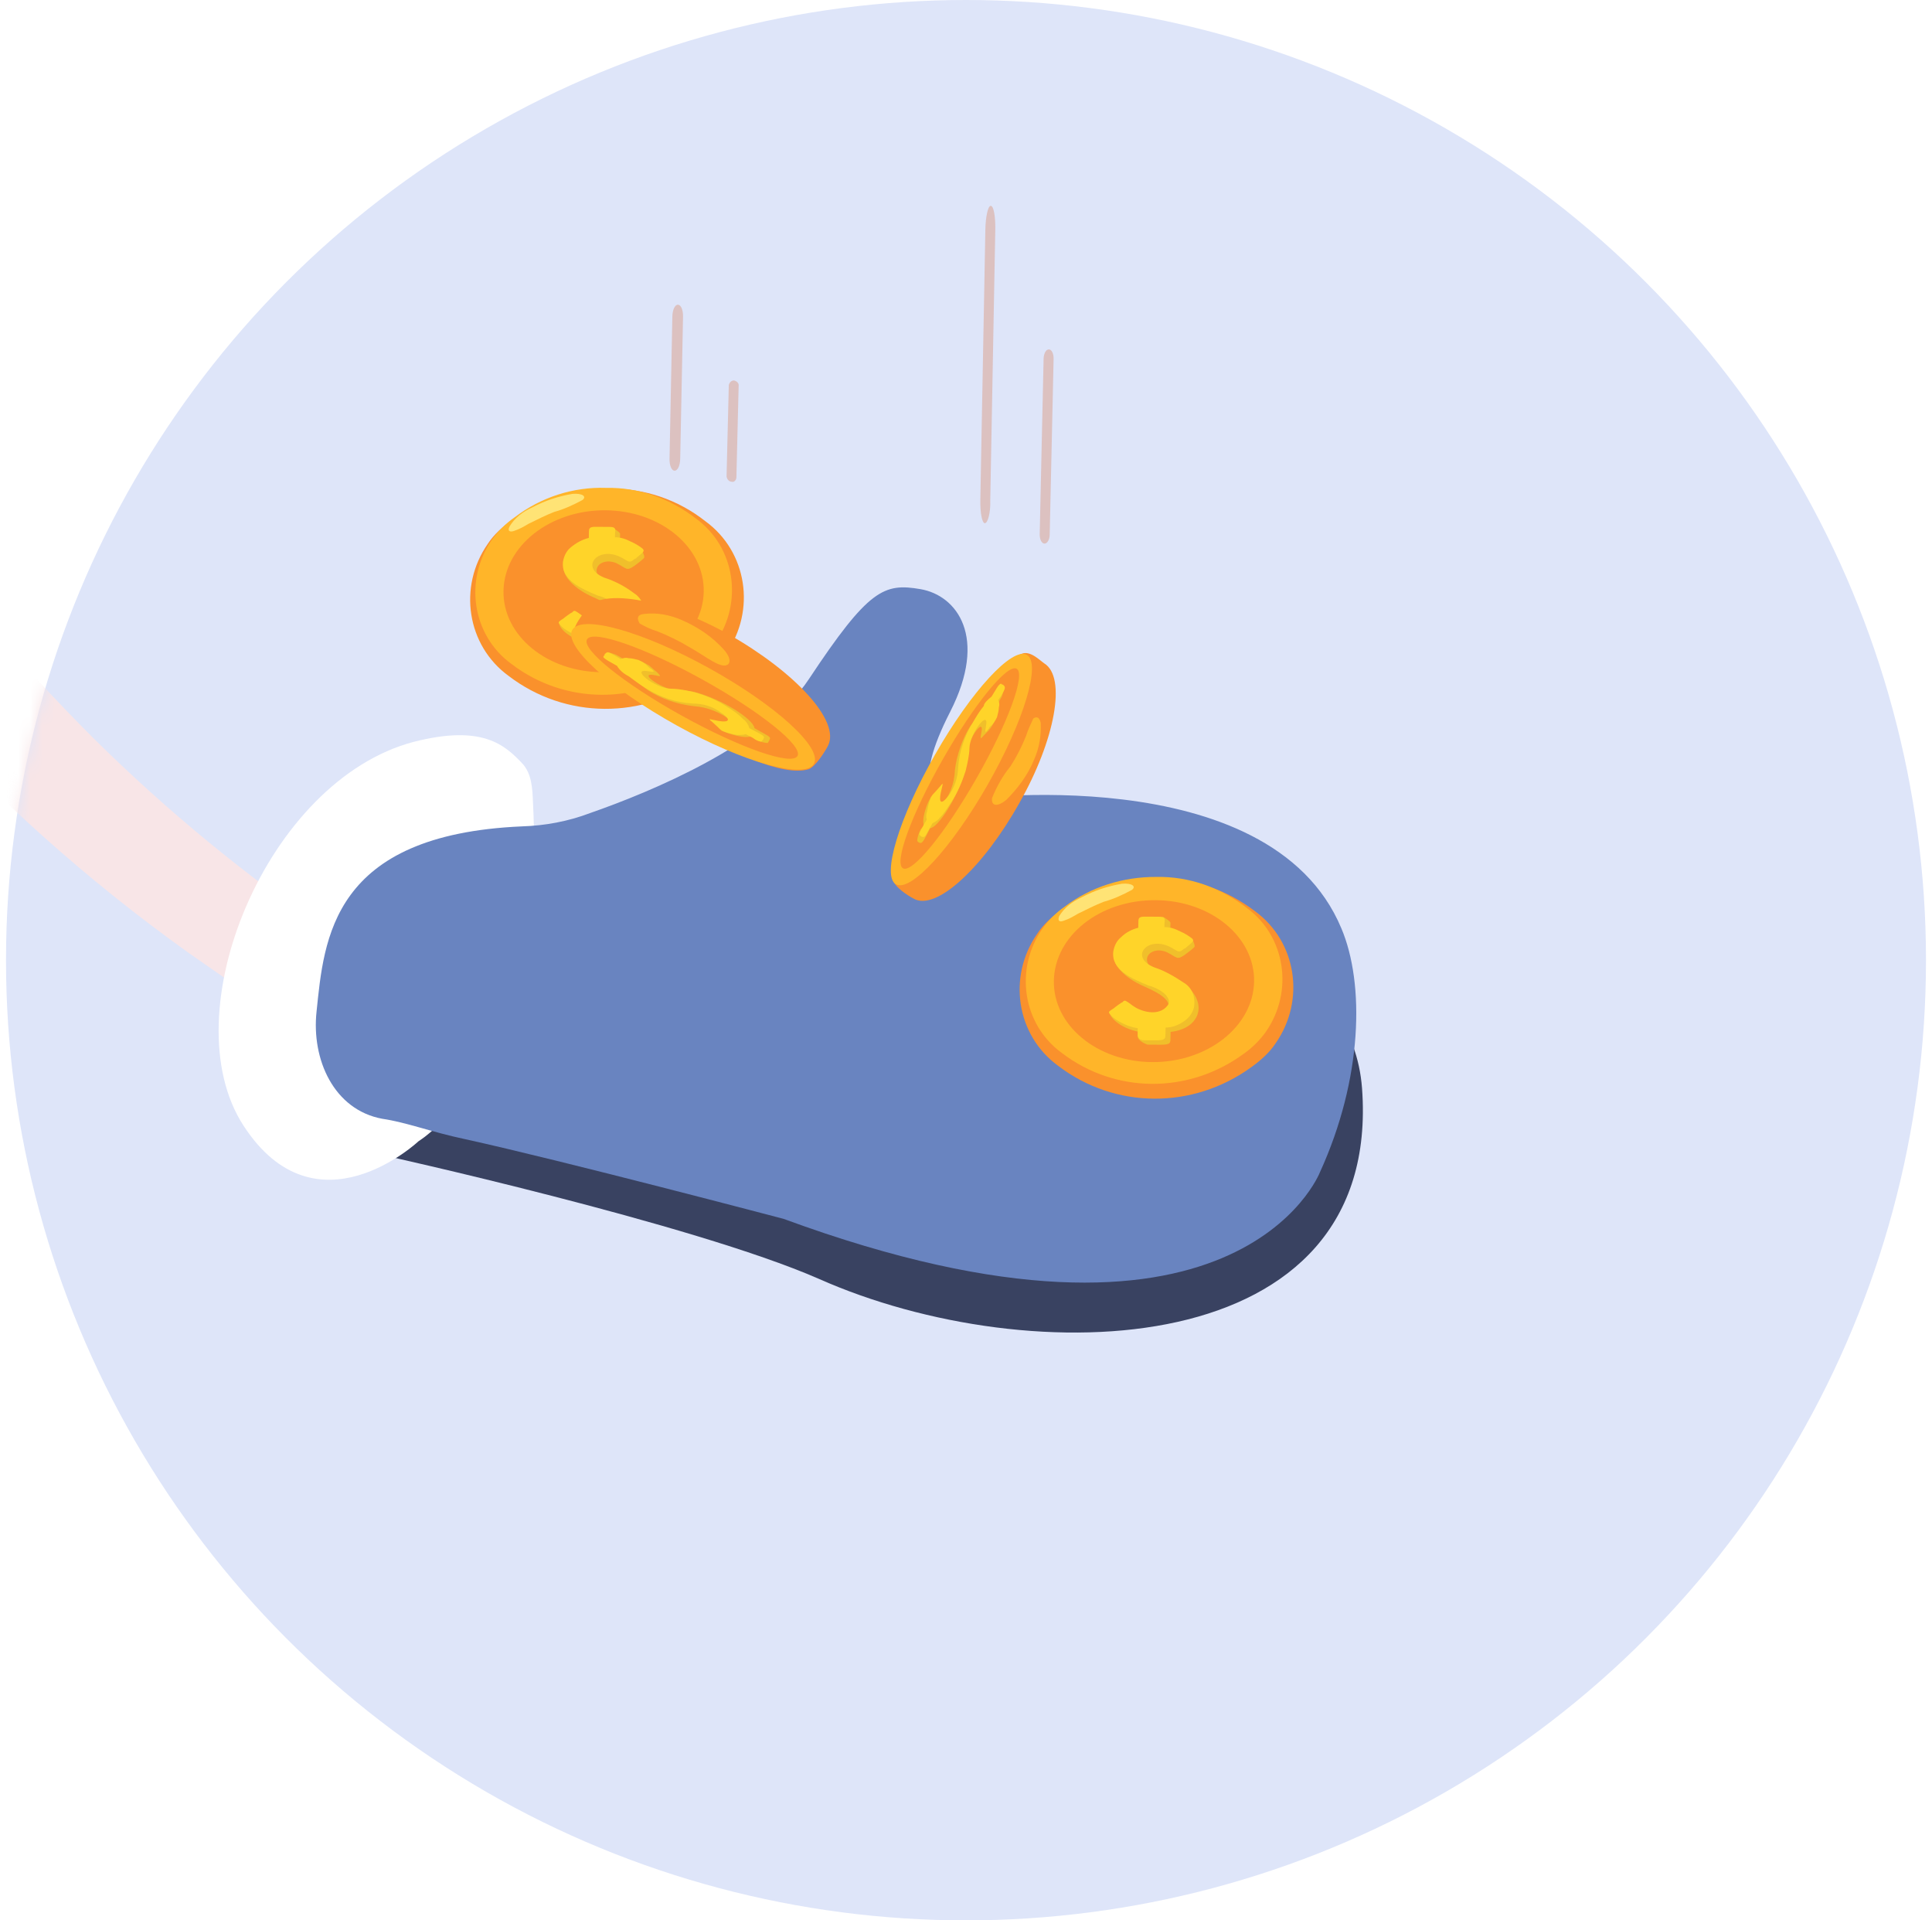 <svg width="161" height="160" viewBox="0 0 161 160" fill="none" xmlns="http://www.w3.org/2000/svg">
<rect width="161" height="160" fill="#CDCDCD"/>
<path d="M-1304 -3336C-1304 -3446.46 -1214.46 -3536 -1104 -3536H1311C1421.46 -3536 1511 -3446.46 1511 -3336V7359C1511 7469.46 1421.46 7559 1311 7559H-1104C-1214.46 7559 -1304 7469.46 -1304 7359V-3336Z" fill="#E8E8E8"/>
<path d="M-1104 -3536V-3535H1311V-3536V-3537H-1104V-3536ZM1511 -3336H1510V7359H1511H1512V-3336H1511ZM1311 7559V7558H-1104V7559V7560H1311V7559ZM-1304 7359H-1303V-3336H-1304H-1305V7359H-1304ZM-1104 7559V7558C-1213.9 7558 -1303 7468.9 -1303 7359H-1304H-1305C-1305 7470.01 -1215.01 7560 -1104 7560V7559ZM1511 7359H1510C1510 7468.91 1420.9 7558 1311 7558V7559V7560C1422.01 7560 1512 7470.01 1512 7359H1511ZM1311 -3536V-3535C1420.9 -3535 1510 -3445.9 1510 -3336H1511H1512C1512 -3447.01 1422.01 -3537 1311 -3537V-3536ZM-1104 -3536V-3537C-1215.01 -3537 -1305 -3447.01 -1305 -3336H-1304H-1303C-1303 -3445.9 -1213.9 -3535 -1104 -3535V-3536Z" fill="black" fill-opacity="0.1"/>
<g clip-path="url(#clip0_11324_50848)">
<rect width="1440" height="6129.23" transform="translate(-882 -2592)" fill="white"/>
<rect width="1440" height="1313" transform="translate(-882 -752)" fill="white"/>
<rect x="-818" y="-688" width="1312" height="1185" rx="26" fill="#EBF0F7"/>
<rect x="-818" y="-688" width="1312" height="1185" rx="26" stroke="#F3F7FB" stroke-width="8"/>
<rect x="-142" y="-40" width="445" height="455" rx="24" fill="white"/>
<circle cx="80.5" cy="80" r="80" fill="#DEE5F9"/>
<mask id="mask0_11324_50848" style="mask-type:alpha" maskUnits="userSpaceOnUse" x="0" y="0" width="161" height="160">
<circle cx="80.5" cy="80" r="80" fill="#DEE5F9"/>
</mask>
<g mask="url(#mask0_11324_50848)">
<mask id="mask1_11324_50848" style="mask-type:luminance" maskUnits="userSpaceOnUse" x="0" y="-7" width="142" height="144">
<path d="M141.503 65.279C140.644 104.763 108.418 136.086 69.529 136.335C31.557 136.66 0.156 104.133 0.598 64.361C1.035 24.875 33.694 -6.948 72.572 -6.694C111.449 -6.441 142.362 25.796 141.503 65.279Z" fill="white"/>
</mask>
<g mask="url(#mask1_11324_50848)">
<path d="M31.699 96.201C31.699 96.201 57.691 101.931 68.235 106.549C85.878 114.39 115.205 113.571 113.503 90.671C111.958 70.299 68.859 74.566 68.859 74.566L33.234 84.37L28.221 93.001L31.699 96.201Z" fill="#394261"/>
<path d="M-59.319 -63.455C-57.328 -51.785 -54.912 -40.255 -51.932 -28.864C-48.952 -17.474 -45.194 -6.364 -40.73 4.535C-36.533 14.79 -31.484 24.62 -25.725 34.027C-20.304 42.859 -14.17 51.123 -7.251 58.821C-0.403 66.518 7.306 73.362 15.665 79.353C16.702 80.075 17.738 80.797 18.775 81.519C20.574 82.675 23.25 82.192 25.091 81.417C26.012 80.994 27.144 80.572 27.794 79.718C28.155 79.22 28.523 78.436 27.901 78.003C20.642 73.092 13.955 67.613 7.774 61.494C1.663 55.375 -4.016 48.758 -9.125 41.716C-11.986 37.764 -14.703 33.67 -17.277 29.433L-16.937 29.936C-23.504 18.951 -29.076 7.401 -33.586 -4.643C-38.293 -17.261 -42.151 -30.231 -45.09 -43.48C-46.823 -50.929 -48.273 -58.448 -49.512 -66.037C-49.637 -66.753 -50.753 -67.046 -51.312 -67.121C-52.502 -67.272 -53.767 -67.138 -54.898 -66.787C-56.096 -66.509 -57.229 -66.016 -58.158 -65.235C-58.799 -64.81 -59.443 -64.243 -59.319 -63.455Z" fill="#F8E5E7"/>
<path d="M44.416 66.884C44.371 65.739 44.328 64.451 43.504 63.587C42.06 62.074 40.2 60.345 34.474 61.81C22.244 65.022 14.231 84.432 20.284 93.773C26.337 103.114 34.877 95.085 34.877 95.085C34.877 95.085 45.56 88.643 44.416 66.884Z" fill="white"/>
<path d="M26.381 84.265C27.009 78.232 27.623 69.539 43.498 68.852C45.411 68.792 47.33 68.445 49.186 67.739C54.252 65.975 63.826 62.012 67.413 56.573C72.392 49.059 73.677 48.564 76.71 49.087C79.743 49.61 82.359 53.077 79.178 59.309C75.998 65.542 77.744 66.631 79.939 66.645C79.939 66.645 105.791 63.005 111.78 77.347C113.733 81.959 113.561 89.864 109.992 97.675C109.992 97.675 103.091 115.455 65.301 101.553C65.301 101.553 46.856 96.689 38.753 94.911C35.934 94.318 33.898 93.514 31.851 93.213C27.831 92.468 25.94 88.287 26.381 84.265Z" fill="#6984C0"/>
<path opacity="0.37" d="M56.219 39.218C55.965 39.217 55.783 38.787 55.794 38.217L56.029 26.384C56.04 25.814 56.239 25.387 56.494 25.389C56.748 25.391 56.93 25.82 56.919 26.39L56.684 38.224C56.672 38.794 56.473 39.22 56.219 39.218Z" fill="#D88260"/>
<g opacity="0.37">
<path d="M60.978 40.135C60.789 40.134 60.603 39.99 60.547 39.704L60.733 32.074C60.804 31.789 61.06 31.648 61.248 31.72C61.435 31.793 61.558 31.936 61.555 32.079L61.366 39.78C61.361 39.994 61.166 40.207 60.978 40.135Z" fill="#D88260"/>
</g>
<path opacity="0.37" d="M82.072 43.592C81.836 43.59 81.674 42.733 81.696 41.593L82.113 19.142C82.133 18.073 82.327 17.148 82.564 17.15C82.8 17.152 82.961 18.008 82.94 19.149L82.522 41.67C82.561 42.74 82.308 43.593 82.072 43.592Z" fill="#D88260"/>
<g opacity="0.37">
<path d="M87.042 45.292C86.804 45.29 86.633 44.933 86.642 44.505L86.967 29.892C86.977 29.464 87.163 29.108 87.401 29.11C87.639 29.111 87.81 29.469 87.8 29.897L87.474 44.582C87.466 44.938 87.28 45.294 87.042 45.292Z" fill="#D88260"/>
</g>
<path d="M50.783 40.723C53.684 40.67 56.491 41.621 58.785 43.43C62.266 45.965 63.008 50.85 60.526 54.423C60.014 55.209 59.293 55.85 58.502 56.419C53.617 59.976 47.112 59.934 42.383 56.314C38.902 53.779 38.16 48.894 40.642 45.322C41.154 44.536 41.875 43.894 42.666 43.325C44.967 41.546 47.815 40.632 50.783 40.723ZM55.98 45.637C52.85 43.248 48.537 43.22 45.304 45.568C42.935 47.203 42.297 50.5 43.872 52.879C44.214 53.383 44.629 53.817 45.116 54.179C48.246 56.568 52.559 56.596 55.792 54.248C58.161 52.613 58.799 49.316 57.224 46.937C56.882 46.432 56.467 45.999 55.98 45.637Z" fill="#FA912C"/>
<path d="M50.493 40.648C53.252 40.594 55.847 41.544 58.003 43.209C61.275 45.599 61.952 50.196 59.616 53.554C59.106 54.269 58.456 54.91 57.737 55.408C53.139 58.751 47.059 58.712 42.608 55.31C39.337 52.92 38.659 48.322 40.995 44.964C41.505 44.25 42.156 43.608 42.874 43.11C45.103 41.402 47.808 40.559 50.493 40.648ZM55.414 45.202C52.493 42.958 48.393 42.931 45.375 45.136C43.149 46.701 42.518 49.711 44.025 51.946C44.367 52.45 44.713 52.811 45.2 53.173C48.121 55.417 52.221 55.444 55.239 53.239C57.465 51.674 58.096 48.664 56.59 46.429C56.316 45.997 55.901 45.564 55.414 45.202Z" fill="#FFB529"/>
<path fill-rule="evenodd" clip-rule="evenodd" d="M50.448 42.515C55.043 42.545 58.724 45.583 58.643 49.315C58.562 53.046 54.749 56.036 50.154 56.006C45.559 55.976 41.877 52.938 41.959 49.206C42.04 45.475 45.852 42.485 50.448 42.515Z" fill="#FA912C"/>
<path fill-rule="evenodd" clip-rule="evenodd" d="M42.469 43.854C42.91 43.136 43.559 42.635 44.347 42.28C45.422 41.71 46.493 41.356 47.703 41.148C48.555 41.081 48.903 41.372 48.542 41.658C47.753 42.086 46.966 42.441 46.182 42.652C45.467 42.936 44.75 43.292 44.033 43.648C43.674 43.862 43.315 44.076 42.887 44.217C42.529 44.359 42.247 44.285 42.469 43.854Z" fill="#FFE375"/>
<path d="M49.478 45.252L49.49 44.68C49.497 44.394 49.639 44.323 50.06 44.326L50.834 44.331C50.974 44.332 50.982 43.974 51.052 43.975C51.052 43.975 51.677 44.337 51.674 44.48L51.658 45.195C52.289 45.271 52.847 45.489 53.403 45.779C53.473 45.779 53.542 45.851 53.54 45.923C53.606 46.138 53.742 46.353 53.668 46.496C53.453 46.709 53.167 46.922 52.881 47.135C52.168 47.631 52.244 47.345 51.34 46.91C49.876 46.328 48.86 47.824 50.74 48.623C51.509 48.843 52.276 49.134 52.897 49.639C54.833 51.155 54.153 53.297 51.687 53.567L51.675 54.139C51.667 54.497 51.664 54.64 50.821 54.634L49.766 54.627C49.766 54.627 48.859 54.335 48.94 53.835L49.437 53.624C47.614 53.397 46.582 52.389 46.593 51.888C46.455 51.744 47.22 52.106 47.434 51.965C47.506 51.894 48.078 51.468 48.148 51.469L48.22 51.398C48.364 51.255 48.432 51.327 48.848 51.616C49.607 52.265 50.083 52.984 51.086 52.132C52.232 51.138 50.912 50.413 49.45 49.76C47.918 49.106 46.748 47.953 46.979 47.025C46.989 46.596 47.696 46.386 48.126 46.031C48.414 45.675 48.983 45.392 49.478 45.252Z" fill="#F0BF2B"/>
<path d="M49.067 44.819L49.079 44.247C49.086 43.961 49.228 43.89 49.649 43.893L50.774 43.901C51.195 43.903 51.334 43.976 51.255 44.404L51.247 44.762C51.739 44.765 52.157 44.911 52.574 45.129C52.922 45.274 53.269 45.491 53.546 45.707C53.752 45.923 53.61 45.994 53.108 46.42C53.037 46.491 52.965 46.562 52.895 46.562C52.465 46.916 52.467 46.845 51.842 46.483C49.898 45.397 48.241 47.247 50.331 48.119C51.238 48.411 52.072 48.846 52.832 49.423C53.526 49.857 53.79 50.646 53.631 51.503C53.479 52.003 53.19 52.359 52.763 52.642C52.335 52.926 51.838 53.137 51.276 53.133L51.264 53.706C51.256 54.063 51.253 54.207 50.409 54.201L49.496 54.195C49.074 54.192 48.938 53.977 48.946 53.619L48.956 53.19C48.465 53.115 48.047 52.969 47.63 52.752C47.213 52.535 46.866 52.318 46.593 51.958C46.455 51.814 46.739 51.673 46.953 51.531C47.025 51.46 47.597 51.035 47.667 51.035L47.739 50.964C47.883 50.822 47.951 50.894 48.367 51.183C49.126 51.832 50.732 52.271 51.457 51.274C51.819 50.776 51.133 49.984 49.806 49.618C48.413 49.036 46.742 48.31 46.915 46.809C46.997 46.308 47.217 45.881 47.574 45.597C48.004 45.242 48.502 44.959 49.067 44.819Z" fill="#FFD429"/>
<path d="M96.573 73.204C99.474 73.151 102.28 74.174 104.575 75.912C108.056 78.447 108.798 83.332 106.316 86.904C105.804 87.69 105.083 88.332 104.293 88.901C99.407 92.457 92.902 92.415 88.173 88.796C84.692 86.261 83.95 81.376 86.432 77.803C86.944 77.017 87.665 76.376 88.456 75.807C90.828 74.028 93.676 73.114 96.573 73.204ZM101.84 78.119C98.71 75.73 94.398 75.702 91.165 78.049C88.796 79.685 88.158 82.982 89.733 85.361C90.075 85.865 90.49 86.299 90.977 86.661C94.107 89.05 98.42 89.078 101.653 86.73C104.022 85.095 104.659 81.798 103.085 79.419C102.742 78.914 102.327 78.481 101.84 78.119Z" fill="#FA912C"/>
<path d="M96.363 73.064C99.122 73.01 101.718 73.96 103.873 75.625C107.145 78.014 107.822 82.612 105.486 85.97C104.976 86.684 104.326 87.326 103.608 87.824C99.01 91.167 92.929 91.127 88.478 87.725C85.207 85.336 84.529 80.738 86.865 77.38C87.376 76.665 88.026 76.024 88.744 75.526C90.901 73.889 93.606 73.046 96.363 73.064ZM101.283 77.689C98.362 75.445 94.261 75.418 91.244 77.624C89.017 79.188 88.386 82.198 89.893 84.433C90.236 84.938 90.582 85.299 91.069 85.661C93.99 87.905 98.09 87.931 101.108 85.726C103.334 84.162 103.965 81.152 102.458 78.917C102.114 78.484 101.699 78.051 101.283 77.689Z" fill="#FFB529"/>
<path fill-rule="evenodd" clip-rule="evenodd" d="M96.312 75.001C100.907 75.031 104.589 78.069 104.507 81.8C104.426 85.532 100.614 88.521 96.018 88.491C91.423 88.461 87.742 85.423 87.823 81.692C87.904 77.96 91.646 74.97 96.312 75.001Z" fill="#FA912C"/>
<path fill-rule="evenodd" clip-rule="evenodd" d="M88.261 76.336C88.702 75.618 89.351 75.117 90.139 74.762C91.214 74.192 92.285 73.839 93.495 73.63C94.347 73.564 94.695 73.854 94.334 74.14C93.545 74.568 92.758 74.923 91.974 75.135C91.258 75.418 90.542 75.774 89.825 76.13C89.466 76.344 89.107 76.558 88.679 76.699C88.321 76.841 88.11 76.768 88.261 76.336Z" fill="#FFE375"/>
<path d="M95.342 77.661L95.355 77.089C95.361 76.803 95.503 76.732 95.925 76.735L96.698 76.74C96.838 76.741 96.846 76.383 96.916 76.383C96.916 76.383 97.541 76.745 97.538 76.888L97.522 77.604C98.153 77.68 98.711 77.898 99.267 78.188C99.337 78.188 99.406 78.26 99.405 78.332C99.47 78.547 99.606 78.762 99.533 78.905C99.317 79.118 99.031 79.331 98.746 79.544C98.032 80.04 98.108 79.754 97.204 79.319C95.741 78.737 94.724 80.233 96.605 81.032C97.373 81.252 98.14 81.543 98.761 82.048C100.697 83.563 100.018 85.706 97.552 85.976L97.539 86.548C97.531 86.906 97.528 87.049 96.685 87.043L95.631 87.036C95.631 87.036 94.723 86.744 94.804 86.244L95.301 86.032C93.478 85.806 92.446 84.797 92.457 84.297C92.319 84.153 93.085 84.515 93.299 84.374C93.371 84.302 93.942 83.877 94.012 83.877L94.084 83.806C94.228 83.664 94.296 83.736 94.712 84.025C95.471 84.674 95.948 85.393 96.95 84.541C98.096 83.546 96.777 82.822 95.315 82.169C93.782 81.515 92.612 80.362 92.844 79.434C92.853 79.004 93.56 78.794 93.99 78.439C94.277 78.155 94.775 77.872 95.342 77.661Z" fill="#F0BF2B"/>
<path d="M94.854 77.299L94.867 76.726C94.873 76.44 95.015 76.369 95.436 76.372L96.561 76.379C96.982 76.382 97.121 76.455 97.042 76.883L97.034 77.241C97.526 77.244 97.945 77.39 98.361 77.608C98.71 77.753 99.056 77.97 99.333 78.186C99.539 78.402 99.397 78.473 98.896 78.899C98.824 78.97 98.752 79.041 98.682 79.041C98.252 79.396 98.254 79.324 97.629 78.962C95.685 77.876 94.028 79.726 96.188 80.598C97.095 80.891 97.928 81.397 98.69 81.903C99.383 82.337 99.647 83.125 99.488 83.983C99.337 84.483 99.048 84.838 98.62 85.122C98.192 85.405 97.695 85.617 97.133 85.613L97.121 86.185C97.113 86.543 97.11 86.686 96.267 86.68L95.353 86.675C94.932 86.672 94.796 86.456 94.804 86.099L94.813 85.669C94.323 85.595 93.904 85.449 93.487 85.231C93.07 85.014 92.724 84.797 92.45 84.438C92.313 84.294 92.597 84.152 92.811 84.011C92.883 83.94 93.454 83.514 93.524 83.514L93.596 83.443C93.74 83.301 93.809 83.373 94.224 83.662C94.983 84.311 96.59 84.751 97.314 83.754C97.677 83.255 96.991 82.464 95.664 82.097C94.271 81.516 92.6 80.79 92.773 79.288C92.854 78.788 93.074 78.36 93.432 78.076C93.791 77.721 94.289 77.438 94.854 77.299Z" fill="#FFD429"/>
<path d="M84.941 66.915C81.947 72.261 78.005 75.954 76.133 74.869C75.716 74.652 74.538 73.929 74.412 73.284C73.895 71.207 75.879 67.142 78.217 62.937C80.48 58.946 83.088 55.244 85.141 54.471C85.85 54.189 86.605 54.981 87.02 55.27C88.89 56.426 87.935 61.642 84.941 66.915Z" fill="#FA912C"/>
<path d="M82.311 65.372C85.323 60.093 86.782 55.254 85.57 54.562C84.358 53.871 80.934 57.59 77.922 62.869C74.91 68.147 73.451 72.987 74.662 73.678C75.874 74.369 79.299 70.65 82.311 65.372Z" fill="#FFB529"/>
<path d="M81.384 64.831C84.001 60.239 85.496 56.16 84.723 55.718C83.95 55.277 81.201 58.641 78.584 63.232C75.966 67.824 74.472 71.904 75.245 72.345C76.018 72.787 78.766 69.422 81.384 64.831Z" fill="#FA912C"/>
<path fill-rule="evenodd" clip-rule="evenodd" d="M86.728 60.227C86.775 61.3 86.613 62.3 86.172 63.297C85.654 64.581 84.789 65.719 83.859 66.642C83.075 67.281 82.589 67.135 82.672 66.492C83.043 65.565 83.553 64.639 84.2 63.856C84.707 63.073 85.145 62.218 85.515 61.291C85.666 60.792 85.885 60.364 86.106 59.865C86.319 59.724 86.6 59.654 86.728 60.227Z" fill="#FFB529"/>
<path d="M82.493 58.601L82.858 57.889C83.003 57.651 83.122 57.533 83.216 57.534C83.216 57.534 83.286 57.534 83.284 57.606L83.354 57.606C83.354 57.606 83.424 57.607 83.422 57.678C83.422 57.678 83.642 57.251 83.71 57.322C83.635 57.536 83.559 57.822 83.485 58.036C83.412 58.178 83.267 58.392 83.192 58.606L83.046 58.891C83.11 59.177 83.104 59.463 83.028 59.749L82.954 59.891C82.88 60.105 82.734 60.39 82.589 60.604C82.445 60.817 82.159 61.101 82.015 61.243C81.585 61.741 81.731 61.456 81.815 60.813C81.905 59.884 80.607 61.663 80.582 62.807C80.571 63.307 80.56 63.808 80.409 64.307C79.805 66.376 78.209 68.94 77.508 69.007L77.143 69.719C76.923 70.147 76.78 70.289 76.642 70.216C76.572 70.216 76.504 70.144 76.435 70.072C76.443 69.715 76.591 69.358 76.737 69.073L77.021 68.86C76.752 68.358 77.201 67.003 77.564 66.433C77.638 66.219 77.558 66.719 77.701 66.577C77.772 66.506 78.131 66.079 78.203 66.008C78.204 65.937 78.274 65.937 78.274 65.937C78.417 65.795 78.346 65.866 78.267 66.295C78.038 67.151 77.597 68.149 78.386 67.225C79.105 66.372 79.548 65.302 79.573 64.159C79.74 62.873 80.188 61.589 80.841 60.521C81.129 60.165 81.418 59.738 81.774 59.455C81.852 59.098 82.138 58.813 82.493 58.601Z" fill="#F0BF2B"/>
<path d="M82.632 58.035L83.067 57.323C83.213 57.085 83.332 56.967 83.425 56.968C83.425 56.968 83.495 56.968 83.494 57.04L83.564 57.04C83.564 57.04 83.634 57.041 83.632 57.112C83.632 57.112 83.702 57.112 83.701 57.184C83.769 57.256 83.766 57.399 83.475 57.897L83.186 58.324C83.253 58.468 83.318 58.683 83.243 58.897C83.237 59.182 83.161 59.468 83.085 59.753C82.939 60.038 82.793 60.323 82.508 60.536C82.436 60.607 82.435 60.678 82.363 60.749C82.076 61.105 82.077 61.033 82.158 60.534C82.472 58.963 80.816 61.097 80.789 62.312C80.775 62.955 80.621 63.597 80.467 64.24C80.167 65.167 79.799 66.023 79.292 66.806C79.002 67.233 78.712 67.731 78.354 68.086C78.209 68.3 77.925 68.512 77.713 68.582L77.349 69.223C77.13 69.651 77.057 69.793 76.848 69.721C76.778 69.72 76.71 69.648 76.641 69.576C76.573 69.504 76.648 69.29 76.938 68.792L77.229 68.293C77.164 68.078 77.168 67.864 77.243 67.65C77.321 67.293 77.4 66.865 77.548 66.508C77.623 66.294 77.766 66.152 77.909 66.01C77.98 65.939 78.34 65.513 78.411 65.442C78.413 65.37 78.483 65.371 78.483 65.371C78.626 65.229 78.554 65.3 78.475 65.728C78.246 66.584 78.229 67.371 79.094 66.233C79.528 65.592 79.825 64.808 79.844 63.95C79.943 62.592 80.391 61.308 81.044 60.24C81.335 59.742 81.626 59.243 81.985 58.817C81.99 58.602 82.276 58.318 82.632 58.035Z" fill="#FFD429"/>
<path d="M60.693 52.834C66.219 55.961 70.094 60.084 68.987 62.161C68.765 62.591 67.958 63.879 67.387 64.091C65.178 64.724 60.974 62.684 56.636 60.283C52.51 57.956 48.674 55.272 47.873 53.038C47.605 52.318 48.403 51.461 48.697 50.959C49.733 48.882 55.166 49.78 60.693 52.834Z" fill="#FA912C"/>
<path d="M67.827 63.639C68.568 62.319 64.659 58.752 59.098 55.673C53.537 52.594 48.428 51.169 47.688 52.489C46.947 53.809 50.856 57.376 56.417 60.455C61.978 63.534 67.087 64.96 67.827 63.639Z" fill="#FFB529"/>
<path d="M66.458 62.986C66.926 62.151 63.378 59.3 58.534 56.618C53.691 53.936 49.385 52.438 48.917 53.273C48.449 54.107 51.996 56.958 56.84 59.641C61.684 62.323 65.99 63.821 66.458 62.986Z" fill="#FA912C"/>
<path fill-rule="evenodd" clip-rule="evenodd" d="M53.674 51.152C54.74 51.015 55.869 51.239 56.851 51.677C58.185 52.262 59.373 53.062 60.341 54.148C61.032 54.944 60.878 55.52 60.242 55.443C59.606 55.367 58.491 54.496 57.441 53.913C56.601 53.404 55.69 52.965 54.776 52.599C54.283 52.452 53.792 52.233 53.302 51.942C53.097 51.581 53.034 51.22 53.674 51.152Z" fill="#FFB529"/>
<path d="M51.997 55.628L51.227 55.191C50.877 54.972 50.807 54.9 50.88 54.828C50.88 54.828 50.882 54.756 50.952 54.757L50.954 54.685C50.954 54.685 50.956 54.613 51.026 54.613L50.607 54.322C50.889 54.396 51.1 54.47 51.311 54.543C51.452 54.616 51.732 54.762 51.941 54.907L52.222 55.053C52.507 54.983 52.861 54.985 53.145 54.987L53.285 55.06C53.567 55.134 53.776 55.279 54.057 55.425C54.266 55.571 54.543 55.861 54.753 56.006C55.238 56.513 54.959 56.295 54.323 56.219C53.332 56.141 55.218 57.449 56.421 57.529C56.917 57.532 57.484 57.536 57.977 57.683C60.161 58.274 62.749 59.875 62.873 60.668L63.644 61.105C64.064 61.324 64.274 61.469 64.129 61.612C64.127 61.684 64.055 61.756 63.981 61.9C63.626 61.897 63.204 61.751 62.924 61.605L62.647 61.315C62.144 61.599 60.736 61.158 60.105 60.866C59.894 60.793 60.459 60.868 60.25 60.723C60.25 60.723 59.763 60.288 59.692 60.287C59.621 60.287 59.623 60.215 59.623 60.215C59.484 60.07 59.553 60.142 59.977 60.217C60.894 60.439 61.877 60.878 60.972 60.08C60.067 59.353 58.942 58.914 57.81 58.834C56.467 58.682 55.129 58.241 54.011 57.513C53.592 57.223 53.244 56.932 52.898 56.57C52.55 56.28 52.201 55.989 51.997 55.628Z" fill="#F0BF2B"/>
<path d="M51.423 55.48L50.653 55.043C50.303 54.825 50.234 54.752 50.306 54.681C50.306 54.681 50.308 54.609 50.379 54.609L50.38 54.537C50.38 54.537 50.382 54.465 50.453 54.466C50.453 54.466 50.454 54.394 50.525 54.394C50.597 54.322 50.739 54.324 51.229 54.615L51.719 54.906C51.933 54.835 52.147 54.765 52.358 54.838C52.642 54.84 52.924 54.914 53.206 54.988C53.557 55.134 53.836 55.352 54.044 55.569C54.113 55.642 54.182 55.714 54.253 55.715C54.601 56.005 54.53 56.005 54.036 55.929C52.412 55.631 54.571 57.373 55.918 57.382C56.627 57.387 57.261 57.535 57.896 57.683C58.882 57.978 59.796 58.344 60.634 58.925C61.123 59.217 61.542 59.508 61.958 59.943C62.168 60.088 62.374 60.377 62.439 60.666L63.14 61.031C63.56 61.249 63.77 61.395 63.625 61.538C63.623 61.61 63.551 61.681 63.478 61.753C63.406 61.825 63.124 61.751 62.705 61.46L62.144 61.168C61.93 61.239 61.647 61.237 61.434 61.235C61.01 61.161 60.657 61.086 60.306 60.94C60.095 60.867 59.957 60.722 59.818 60.577C59.749 60.504 59.262 60.069 59.262 60.069C59.191 60.069 59.193 59.996 59.193 59.996C59.054 59.852 59.123 59.924 59.547 59.999C60.464 60.221 61.245 60.154 60.057 59.354C59.359 58.845 58.585 58.624 57.734 58.618C56.318 58.537 55.052 58.097 53.863 57.369C53.373 57.078 52.885 56.714 52.396 56.351C51.976 56.132 51.628 55.842 51.423 55.48Z" fill="#FFD429"/>
</g>
</g>
</g>
<defs>
<clipPath id="clip0_11324_50848">
<rect width="1440" height="6129.23" fill="white" transform="translate(-882 -2592)"/>
</clipPath>
</defs>
</svg>
